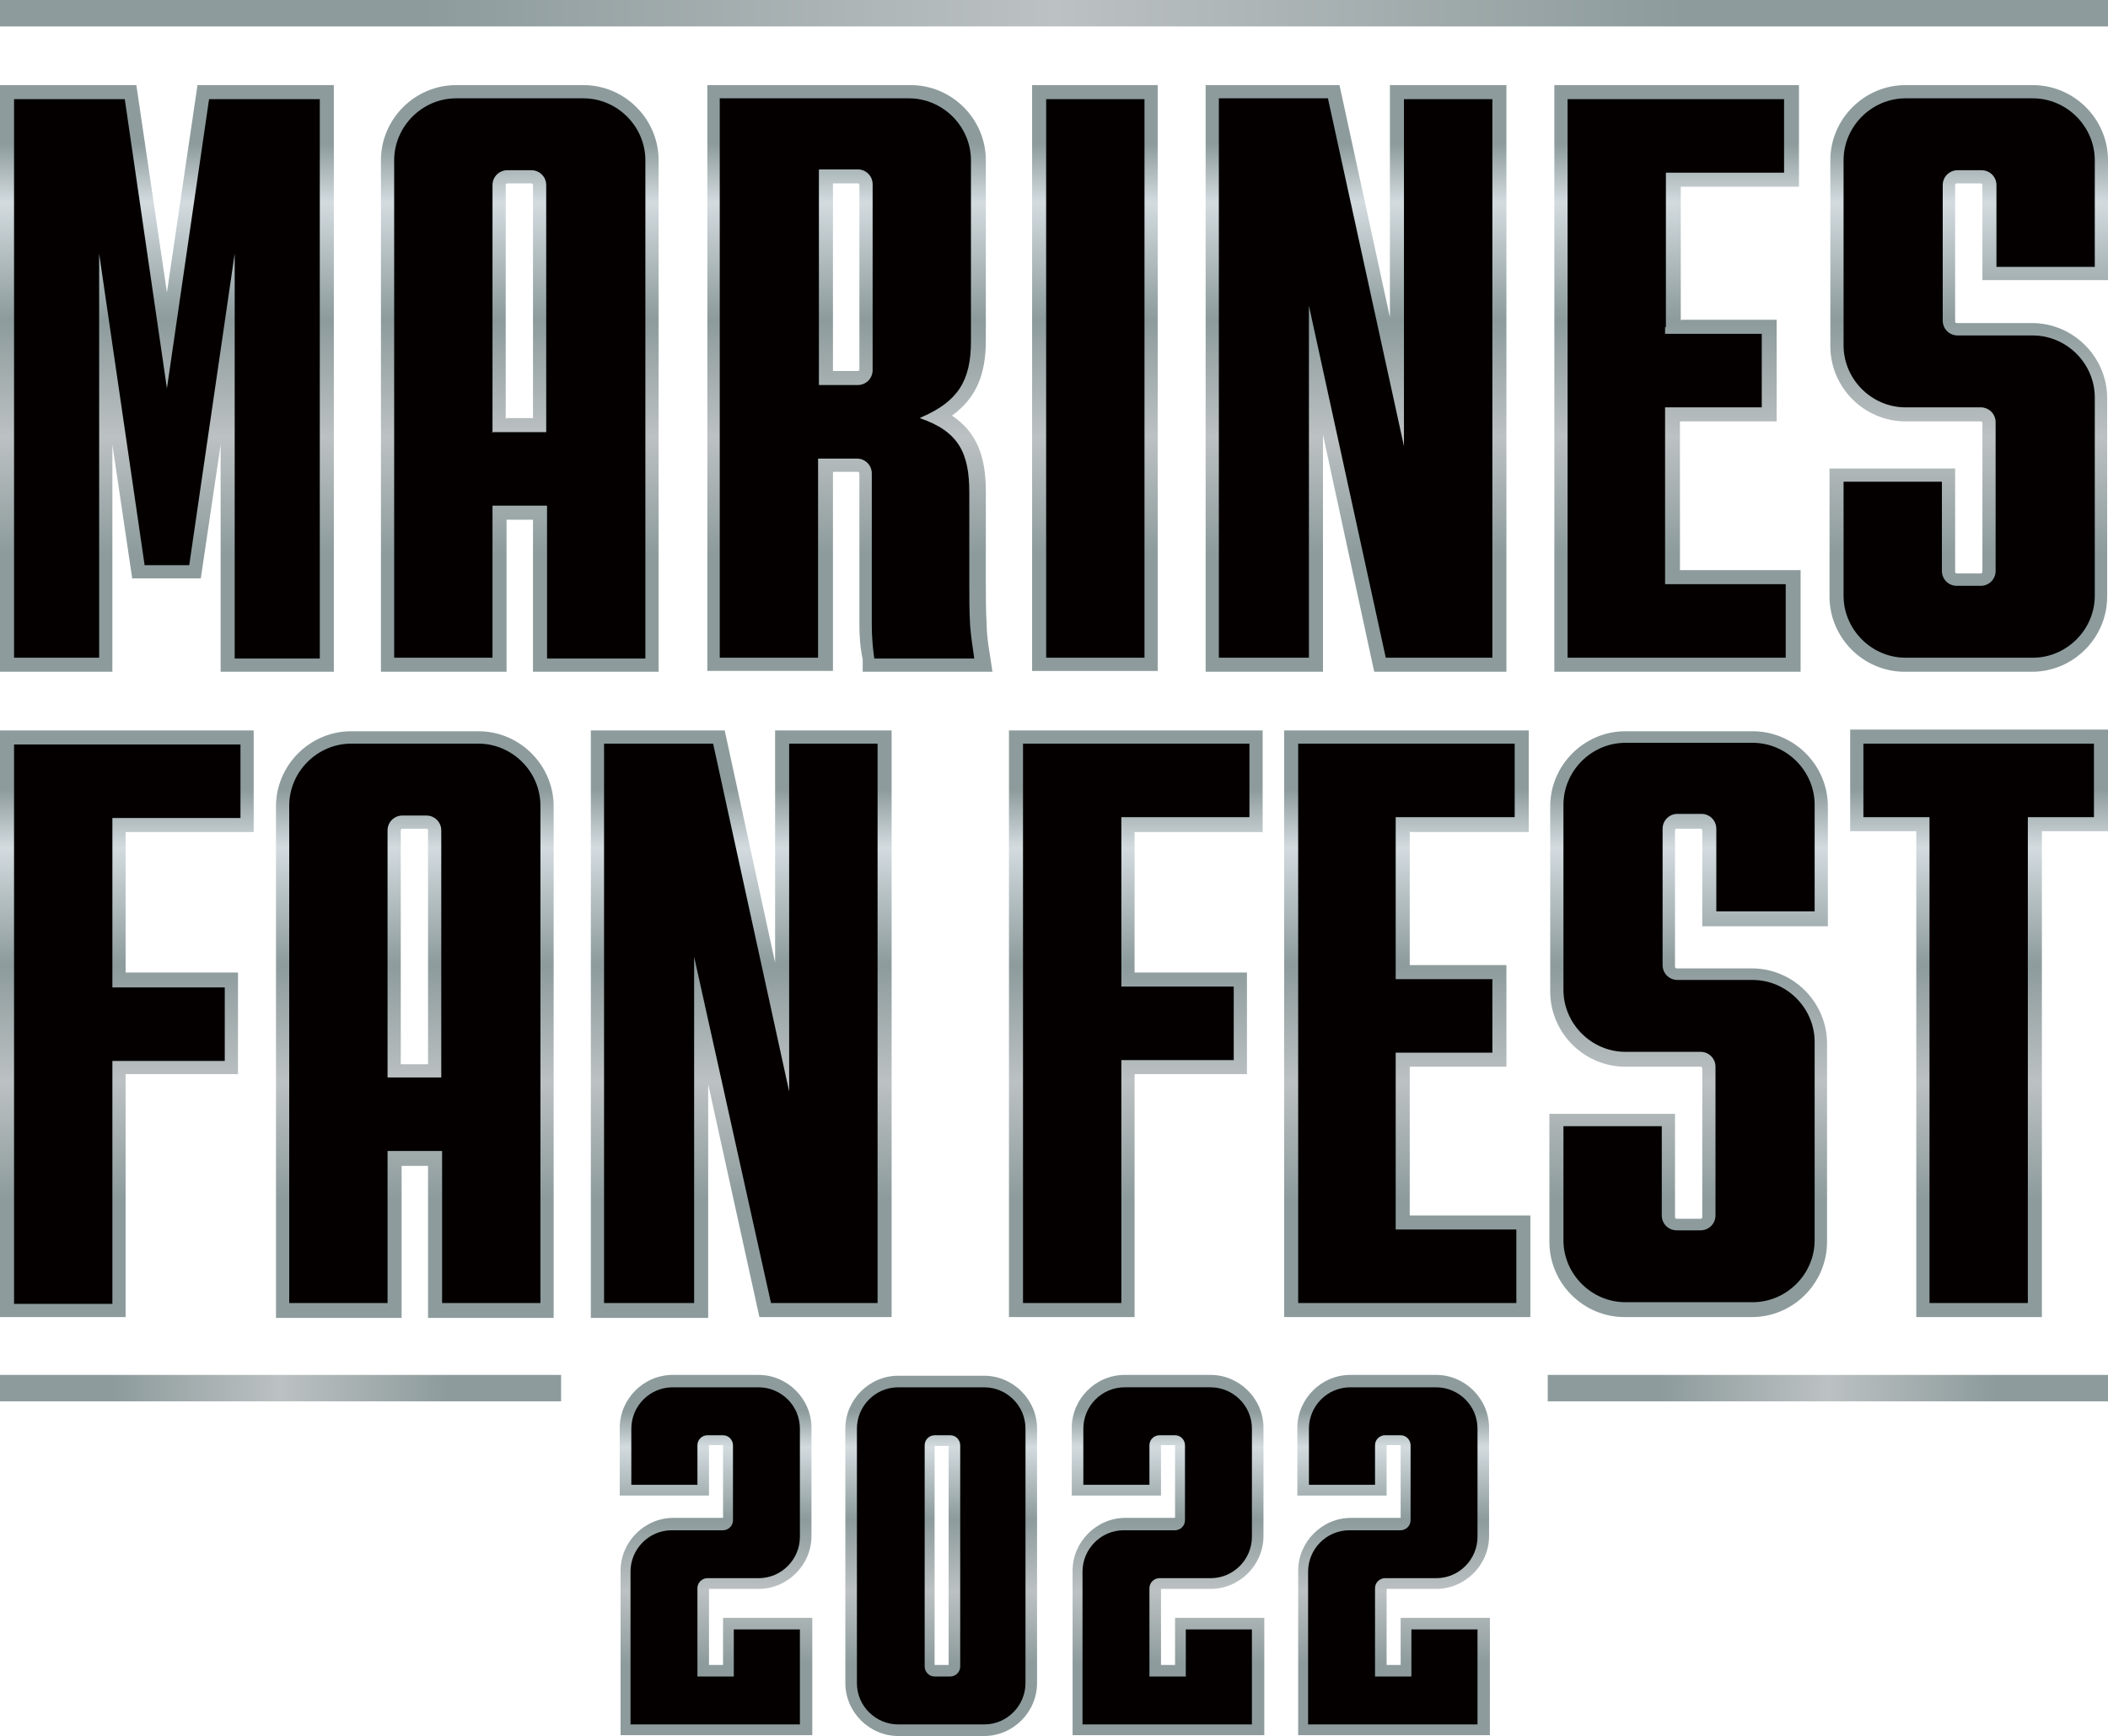 <svg id="_レイヤー_2" xmlns="http://www.w3.org/2000/svg" xmlns:xlink="http://www.w3.org/1999/xlink" viewBox="0 0 255.1 210.1"><defs><linearGradient id="_名称未設定グラデーション_5" x1="187.3" y1="168" x2="255.1" y2="168" gradientUnits="userSpaceOnUse"><stop offset="0" stop-color="#8d9b9c"/><stop offset=".2" stop-color="#8d9b9c"/><stop offset=".5" stop-color="#bcc1c3"/><stop offset=".8" stop-color="#8d9b9c"/><stop offset="1" stop-color="#8d9b9c"/></linearGradient><linearGradient id="_名称未設定グラデーション_5-2" x1="0" x2="67.9" xlink:href="#_名称未設定グラデーション_5"/><linearGradient id="_名称未設定グラデーション_5-3" x1="0" y1="1.6" y2="1.6" xlink:href="#_名称未設定グラデーション_5"/><linearGradient id="_名称未設定グラデーション_4" x1="127.6" y1="210.1" x2="127.6" y2="166.4" gradientUnits="userSpaceOnUse"><stop offset="0" stop-color="#8d9b9c"/><stop offset=".2" stop-color="#8d9b9c"/><stop offset=".4" stop-color="#bcc1c3"/><stop offset=".6" stop-color="#8d9b9c"/><stop offset=".8" stop-color="#d3dbdf"/><stop offset=".9" stop-color="#8d9b9c"/><stop offset="1" stop-color="#8d9b9c"/></linearGradient><linearGradient id="_名称未設定グラデーション_4-2" x1="127.6" y1="159.4" x2="127.6" y2="88.4" xlink:href="#_名称未設定グラデーション_4"/><linearGradient id="_名称未設定グラデーション_4-3" x1="127.6" y1="81.3" x2="127.6" y2="10.3" xlink:href="#_名称未設定グラデーション_4"/><style>.cls-3{fill-rule:evenodd;fill:#040000}</style></defs><g id="_レイヤー_1-2"><path fill="url(#_名称未設定グラデーション_5)" d="M187.3 166.4h67.9v3.2h-67.9z"/><path fill="url(#_名称未設定グラデーション_5-2)" d="M0 166.4h67.9v3.2H0z"/><path fill="url(#_名称未設定グラデーション_5-3)" d="M0 0h255.1v3.2H0z"/><path d="M102.3 172.9c0-3.5 2.9-6.4 6.4-6.4h10.4c3.5 0 6.4 2.9 6.4 6.4v30.8c0 3.5-2.9 6.4-6.4 6.4h-10.4c-3.5 0-6.4-2.9-6.4-6.4v-30.8zm12.5 2.1h-1.7v26.5h1.7V175zm-29 26.5h1.7v-5.7h10.8V210H75.1v-19.9c0-3.5 2.9-6.4 6.4-6.4h6v-8.8h-1.7v6.1H75v-8.2c0-3.5 2.9-6.4 6.4-6.4h10.4c3.5 0 6.4 2.9 6.4 6.4v13.1c0 3.5-2.9 6.4-6.4 6.4h-6v9.2zm54.7 0h1.7v-5.7H153V210h-23.2v-19.9c0-3.5 2.9-6.4 6.4-6.4h6v-8.8h-1.7v6.1h-10.8v-8.2c0-3.5 2.9-6.4 6.4-6.4h10.4c3.5 0 6.4 2.9 6.4 6.4v13.1c0 3.5-2.9 6.4-6.4 6.4h-6v9.2zm27.3 0h1.7v-5.7h10.8V210h-23.2v-19.9c0-3.5 2.9-6.4 6.4-6.4h6v-8.8h-1.7v6.1H157v-8.2c0-3.5 2.9-6.4 6.4-6.4h10.4c3.5 0 6.4 2.9 6.4 6.4v13.1c0 3.5-2.9 6.4-6.4 6.4h-6v9.2z" fill="url(#_名称未設定グラデーション_4)" fill-rule="evenodd"/><path class="cls-3" d="M166.4 179.7v-4.8c0-.7.6-1.2 1.2-1.2h1.9c.7 0 1.2.6 1.2 1.2v9.1c0 .7-.6 1.2-1.2 1.2h-6.2c-2.8 0-5 2.3-5 5v18.5h20.5v-11.5h-8v5.7h-4.4v-10.7c0-.7.6-1.2 1.2-1.2h6.2c2.8 0 5-2.3 5-5v-13.1c0-2.8-2.3-5-5-5h-10.4c-2.8 0-5 2.3-5 5v6.8h8zm-27.3 0v-4.8c0-.7.6-1.2 1.2-1.2h1.9c.7 0 1.2.6 1.2 1.2v9.1c0 .7-.6 1.2-1.2 1.2H136c-2.8 0-5 2.3-5 5v18.5h20.5v-11.5h-8v5.7h-4.4v-10.7c0-.7.6-1.2 1.2-1.2h6.2c2.8 0 5-2.3 5-5v-13.1c0-2.8-2.3-5-5-5h-10.4c-2.8 0-5 2.3-5 5v6.8h8zm-22.9-4.8v26.8c0 .7-.6 1.2-1.2 1.2h-1.9c-.7 0-1.2-.6-1.2-1.2v-26.8c0-.7.6-1.2 1.2-1.2h1.9c.7 0 1.2.6 1.2 1.2zm-12.5-2v30.8c0 2.8 2.3 5 5 5h10.4c2.8 0 5-2.3 5-5v-30.8c0-2.8-2.3-5-5-5h-10.4c-2.8 0-5 2.3-5 5zm-19.3 6.8v-4.8c0-.7.6-1.2 1.2-1.2h1.9c.7 0 1.2.6 1.2 1.2v9.1c0 .7-.6 1.2-1.2 1.2h-6.2c-2.8 0-5 2.3-5 5v18.5h20.5v-11.5h-8v5.7h-4.4v-10.7c0-.7.6-1.2 1.2-1.2h6.2c2.8 0 5-2.3 5-5v-13.1c0-2.8-2.3-5-5-5H81.4c-2.8 0-5 2.3-5 5v6.8h8z"/><g><path d="M170.6 100.6v16.2h11.7v12.3h-11.7v18h14.6v12.3h-29.8v-71H185v12.3h-14.3zm-33.3 0v17.1h13.6V130h-13.6v29.4h-15.2v-71h30.7v12.3h-15.5zm109.8 0v58.8h-15.2v-58.8h-8V88.3h31.3v12.3h-8zm-41.1-.1s0-.2-.2-.2h-2.9s-.2 0-.2.2V117s0 .2.2.2h9.1c5 0 9.1 4.1 9.1 9.1v24c0 5-4.1 9.1-9.1 9.1h-15.4c-5 0-9.1-4.1-9.1-9.1v-15.5h15.2v12.5s0 .2.2.2h2.9s.2 0 .2-.2v-18s0-.2-.2-.2h-9.1c-5 0-9.1-4.1-9.1-9.1V97.6c0-5 4.1-9.1 9.1-9.1h15.4c5 0 9.1 4.1 9.1 9.1v14.5H206v-11.6zM48.6 128.8h3.2v-28.3s0-.2-.2-.2h-2.9s-.2 0-.2.2v28.3zm3.2 12.3h-3.2v18.4H33.4V97.6c0-5 4.1-9.1 9.1-9.1h15.4c5 0 9.1 4.1 9.1 9.1v61.9H51.8v-18.4zm33.9-9.8v28.2H71.5V88.4h16.2l6.1 28.1V88.4h14.1v71h-16l-6.2-28.2zm-70.5-13.6h13.6V130H15.2v29.4H0v-71h30.7v12.3H15.2v17.1z" fill="url(#_名称未設定グラデーション_4-2)" fill-rule="evenodd"/><path class="cls-3" d="M225.5 98.9h8v58.8h11.9V98.9h8V90h-27.9v8.9zm-17.8 1.5v9.9h11.9V97.4c0-4.1-3.4-7.5-7.5-7.5h-15.4c-4.1 0-7.5 3.4-7.5 7.5v22.4c0 4.1 3.4 7.5 7.5 7.5h9.1c1 0 1.8.8 1.8 1.8v18c0 1-.8 1.8-1.8 1.8h-2.9c-1 0-1.8-.8-1.8-1.8v-10.8h-11.9v13.8c0 4.1 3.4 7.5 7.5 7.5h15.4c4.1 0 7.5-3.4 7.5-7.5v-24c0-4.1-3.4-7.5-7.5-7.5H203c-1 0-1.8-.8-1.8-1.8v-16.5c0-1 .8-1.8 1.8-1.8h2.9c1 0 1.8.8 1.8 1.8zM169 98.9h14.3V90h-26.2v67.7h26.4v-8.9h-14.6v-21.4h11.7v-8.9h-11.7V98.9zm-33.3 0h15.5V90h-27.4v67.7h11.9v-29.4h13.6v-8.9h-13.6V98.9zM95.5 90v42.1L86.3 90H73.1v67.7H84v-41.9l9.3 41.9h12.9V90H95.5zm-48.6 40.4v-29.9c0-1 .8-1.8 1.8-1.8h2.9c1 0 1.8.8 1.8 1.8v29.9h-6.6zm6.6 8.9v18.4h11.9V97.5c0-4.1-3.4-7.5-7.5-7.5H42.5c-4.1 0-7.5 3.4-7.5 7.5v60.2h11.9v-18.4h6.6zm-39.9-20.7V99h15.5v-8.9H1.7v67.7h11.9v-29.4h13.6v-8.9H13.6v-.8z"/></g><g><path d="M160.1 52.6v28.7h-14.2v-71h16.2l6.1 28.1V10.3h14.1v71h-16l-6.2-28.7zM64.5 62.9h-3.2v18.4H46.1V19.4c0-5 4.1-9.1 9.1-9.1h15.4c5 0 9.1 4.1 9.1 9.1v61.9H64.5V62.9zm-3.2-12.3h3.2V22.4s0-.2-.2-.2h-2.9s-.2 0-.2.2v28.3zm78.8 30.6h-15.2V10.3h15.2v71zm99.8-58.8s0-.2-.2-.2h-2.9s-.2 0-.2.2v16.5s0 .2.2.2h9.1c5 0 9.1 4.1 9.1 9.1v24c0 5-4.1 9.1-9.1 9.1h-15.4c-5 0-9.1-4.1-9.1-9.1V56.7h15.2v12.5s0 .2.2.2h2.9s.2 0 .2-.2v-18s0-.2-.2-.2h-9.1c-5 0-9.1-4.1-9.1-9.1V19.4c0-5 4.1-9.1 9.1-9.1H246c5 0 9.1 4.1 9.1 9.1v14.5h-15.2V22.3zm-36.6 16.3H215V51h-11.7v18h14.6v12.3h-29.8v-71h29.6v12.3h-14.3v16.2zm-88.1 11.6c3 2 4.1 4.9 4.1 9.2v11.2c0 1.6 0 3.2.1 4.8 0 1.3.2 2.6.4 3.8l.3 2h-15.7v-1.5c-.3-1.4-.4-2.8-.4-4.2V57.3s0-.2-.2-.2h-3v24.1H85.6V10.3h24.6c5 0 9.1 4.1 9.1 9.1v21.8c0 4.2-1.2 7-4.1 9.1zm-14.4-28.1v22.7h3s.2 0 .2-.2V22.4s0-.2-.2-.2h-3zM26.7 53.8L24.3 70H16l-2.4-16.2v27.5H0v-71h16.5l3.7 25.1 3.7-25.1h16.5v71H26.7V53.8z" fill-rule="evenodd" fill="url(#_名称未設定グラデーション_4-3)"/><path class="cls-3" d="M241.6 22.4v9.9h11.9V19.4c0-4.1-3.4-7.5-7.5-7.5h-15.4c-4.1 0-7.5 3.4-7.5 7.5v22.4c0 4.1 3.4 7.5 7.5 7.5h9.1c1 0 1.8.8 1.8 1.8v18c0 1-.8 1.8-1.8 1.8h-2.9c-1 0-1.8-.8-1.8-1.8V58.3h-11.9v13.8c0 4.1 3.4 7.5 7.5 7.5H246c4.1 0 7.5-3.4 7.5-7.5v-24c0-4.1-3.4-7.5-7.5-7.5h-9.1c-1 0-1.8-.8-1.8-1.8V22.4c0-1 .8-1.8 1.8-1.8h2.9c1 0 1.8.8 1.8 1.8zm-40 17.2V20.9h14.3V12h-26.2v67.6h26.4v-8.9h-14.6V49.3h11.7v-8.9h-11.7v-.8zM169.9 12v42l-9.2-42.1h-13.2v67.7h10.9V37l9.3 42.6h12.9V12h-10.7zm-31.4 67.7V12h-11.9v67.6h11.9zm-27-29.2c4.4-1.9 6-4.4 6-9.2V19.4c0-4.1-3.4-7.5-7.5-7.5H87.1v67.7H99V55.5h4.7c1 0 1.8.8 1.8 1.8v18.3c0 1.3.1 2.7.3 4.1h12.1c-.2-1.4-.4-2.7-.5-4-.1-1.7-.1-3.3-.1-4.9V59.6c0-4.8-1.3-7.4-6-9zm-5.9-28v22.3c0 1-.8 1.8-1.8 1.8h-4.7V20.5h4.7c1 0 1.8.8 1.8 1.8zm-46 29.9v-30c0-1 .8-1.8 1.8-1.8h2.9c1 0 1.8.8 1.8 1.8v29.9h-6.6zm6.6 8.9v18.4h11.9V19.4c0-4.1-3.4-7.5-7.5-7.5H55.2c-4.1 0-7.5 3.4-7.5 7.5v60.2h11.9V61.2h6.6zM25.3 12l-5.1 35-5.1-35H1.7v67.6H12V30.7l5.5 37.7h5.4l5.5-37.7v49h10.3V12H25.3z"/></g></g></svg>